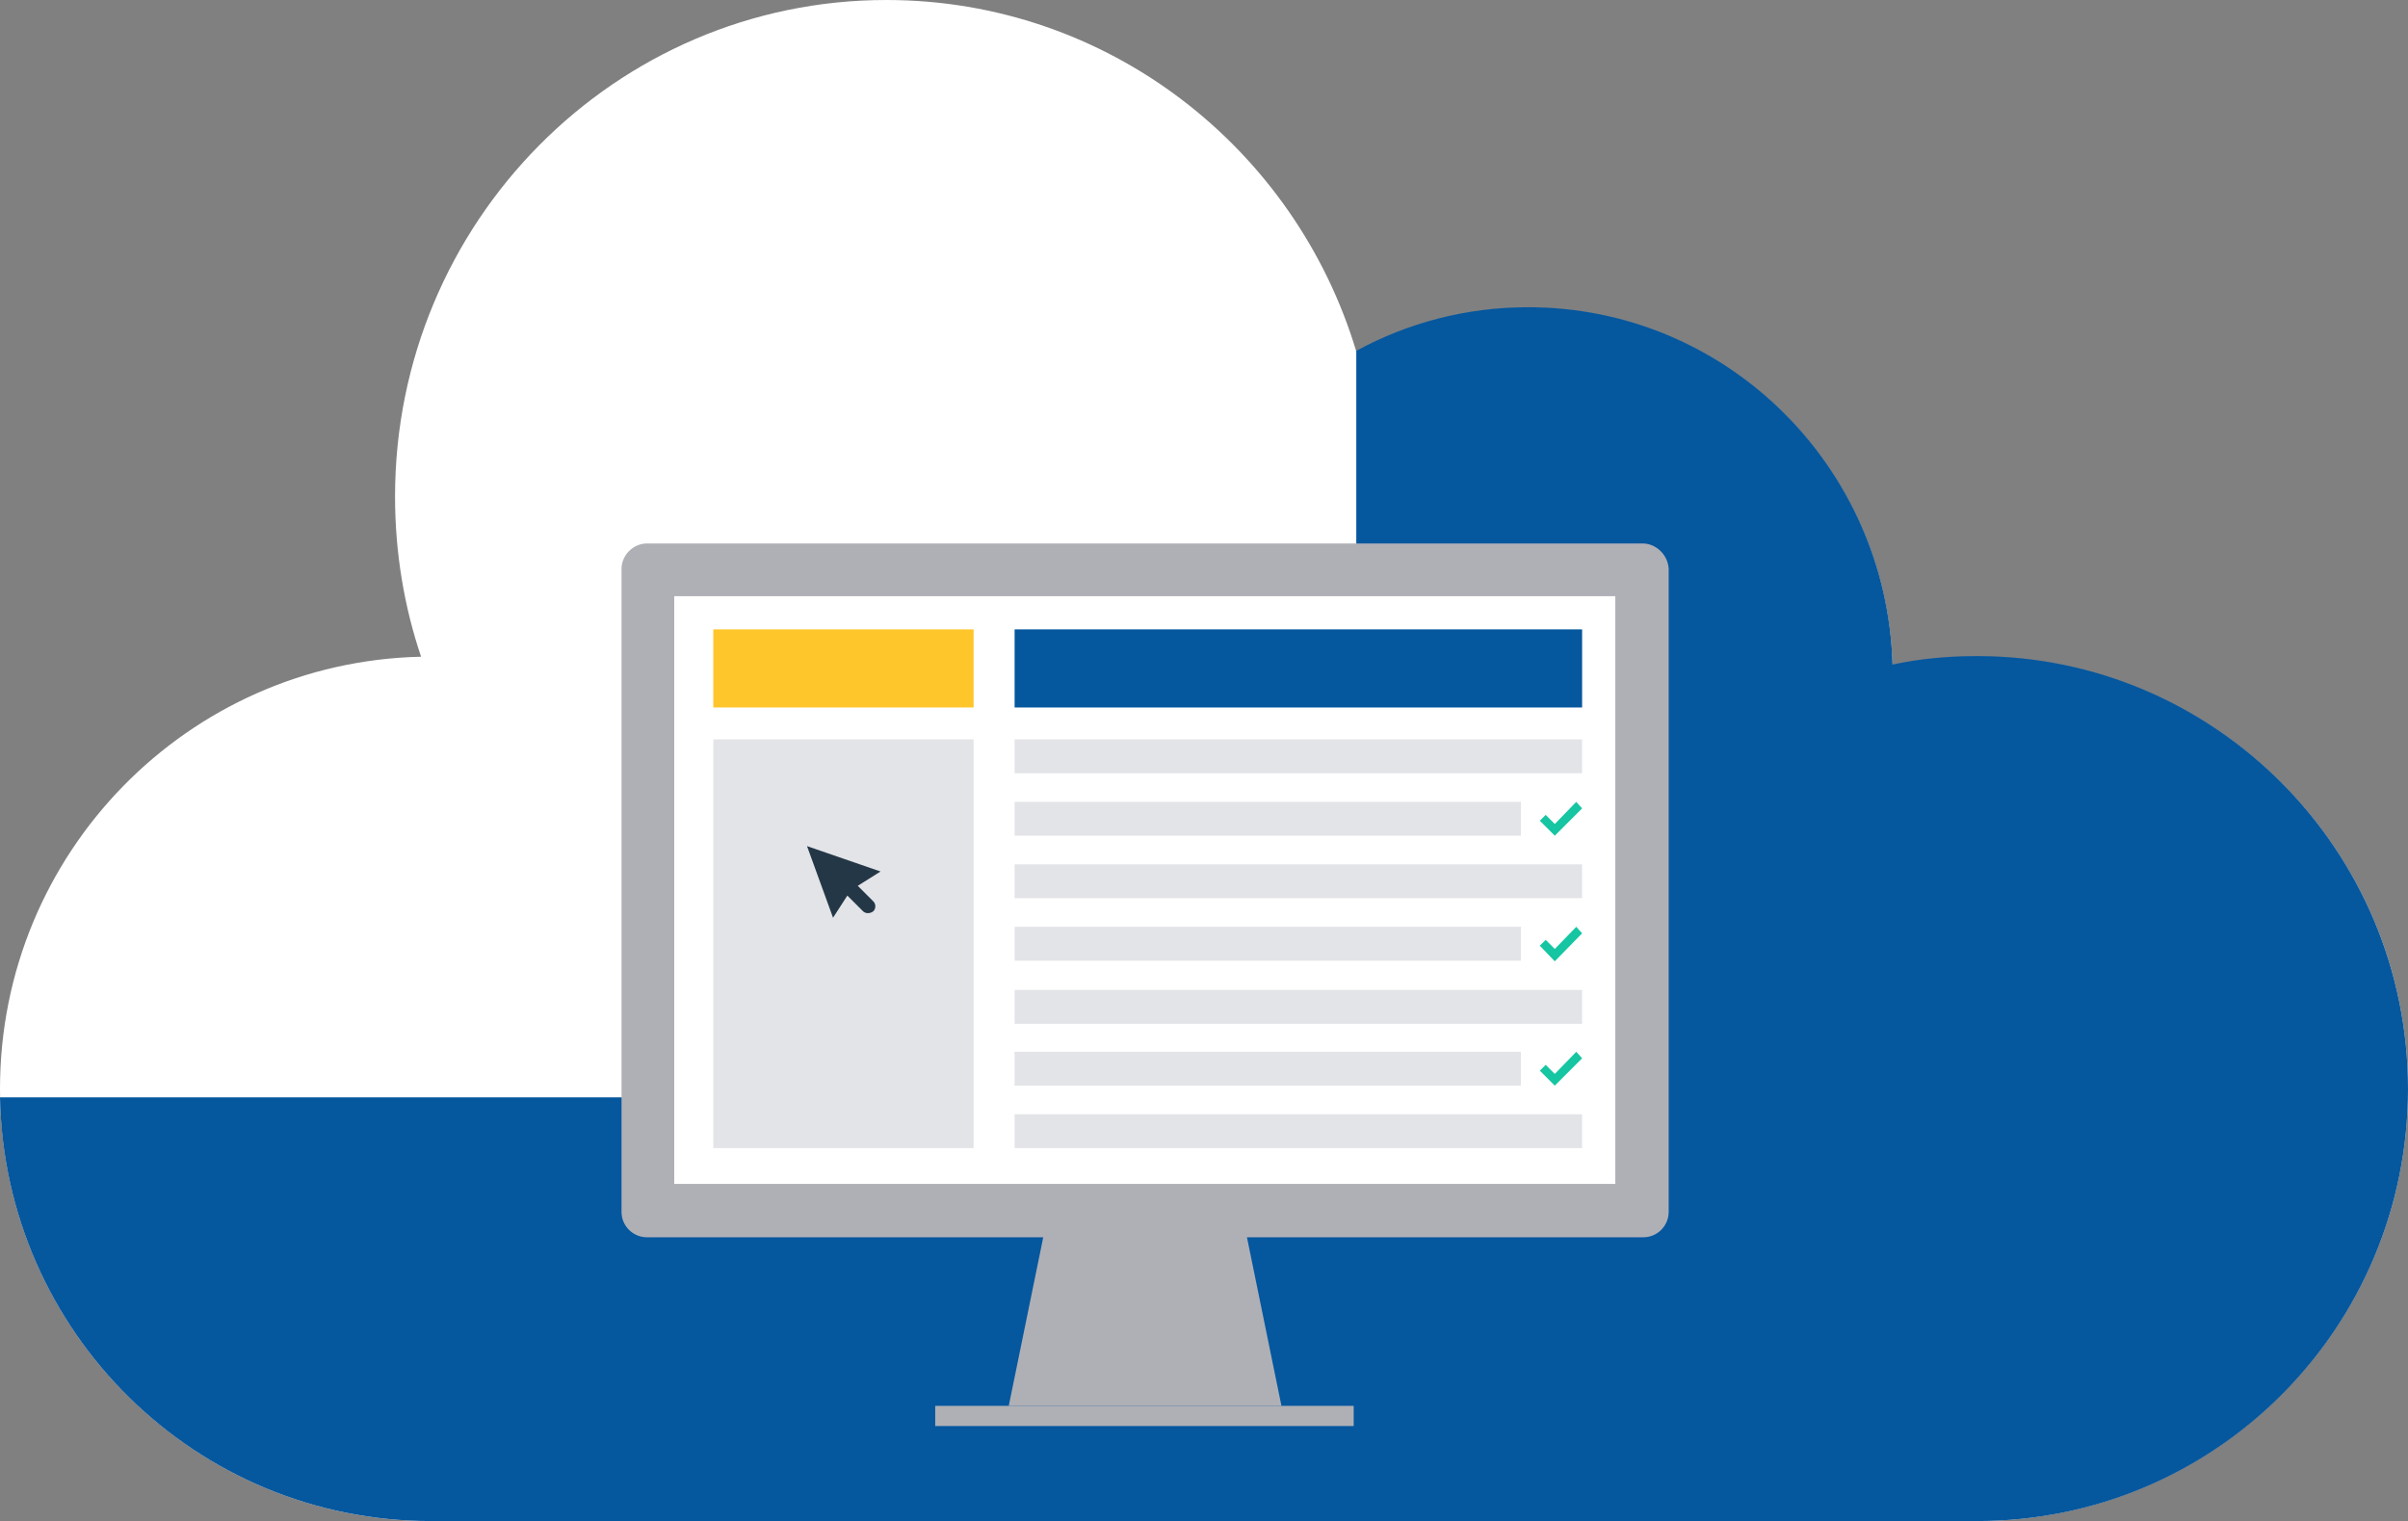 <?xml version="1.0" encoding="utf-8"?>
<!-- Generator: Adobe Illustrator 25.0.0, SVG Export Plug-In . SVG Version: 6.00 Build 0)  -->
<svg version="1.1" id="Layer_1" xmlns="http://www.w3.org/2000/svg" xmlns:xlink="http://www.w3.org/1999/xlink" x="0px" y="0px"
	 viewBox="0 0 370 233.7" style="enable-background:new 0 0 370 233.7;" xml:space="preserve">
<rect x="0" y="0" width="370" height="233.7" fill="#808080" stroke="none"/>
<style type="text/css">
	.st0{fill:#FFFFFF;}
	.st1{fill:#05579e;}
	.st2{fill:#05579e;}
	.st3{fill:#AFB0B6;}
	.st4{fill:#FFC62C;}
	.st5{fill:#E3E4E8;}
	.st6{fill:#243746;}
	.st7{fill:#16C5A2;}
</style>
<g>
	<path class="st0" d="M370,167.3c0-36.7-29.7-66.4-66.2-66.4c-4.5,0-8.8,0.4-13,1.3c-0.9-30.5-25.6-54.9-56-54.9
		c-9.5,0-18.5,2.4-26.4,6.7C199,22.7,170.2,0,136.2,0C94.5,0,60.7,34.2,60.7,76.3c0,8.6,1.4,16.9,4,24.6C28.8,101.7,0,131.1,0,167.3
		c0,36.7,29.7,66.4,66.2,66.4h237.5C340.3,233.7,370,204,370,167.3"/>
</g>
<path class="st1" d="M303.8,100.8c-4.5,0-8.8,0.4-13,1.3c-0.9-30.5-25.6-54.9-56-54.9c-9.5,0-18.5,2.4-26.4,6.7l0,0v179.8h95.4
	c36.6,0,66.2-29.7,66.2-66.4S340.3,100.8,303.8,100.8z"/>
<path class="st2" d="M209,168.6H0c0.7,36.1,30.1,65.1,66.2,65.1H209V168.6z"/>
<g>
	<rect x="143.7" y="216" class="st3" width="64.3" height="3.1"/>
	<path class="st3" d="M252.4,83.5h-153c-2.1,0-3.9,1.8-3.9,3.9v98.8c0,2.2,1.8,3.9,3.9,3.9h60.9L155,216h41.9l-5.3-25.9h60.9
		c2.2,0,3.9-1.8,3.9-3.9V87.4C256.3,85.3,254.5,83.5,252.4,83.5z"/>
</g>
<rect x="103.6" y="91.6" class="st0" width="144.6" height="90.3"/>
<rect x="109.6" y="96.7" class="st4" width="40" height="12"/>
<rect x="109.6" y="113.6" class="st5" width="40" height="62.8"/>
<rect x="155.9" y="96.7" class="st2" width="87.2" height="12"/>
<rect x="155.9" y="113.6" class="st5" width="87.2" height="5.2"/>
<rect x="155.9" y="132.8" class="st5" width="87.2" height="5.2"/>
<rect x="155.9" y="123.2" class="st5" width="77.8" height="5.2"/>
<rect x="155.9" y="142.4" class="st5" width="77.8" height="5.2"/>
<rect x="155.9" y="161.6" class="st5" width="77.8" height="5.2"/>
<rect x="155.9" y="152.1" class="st5" width="87.2" height="5.2"/>
<rect x="155.9" y="171.2" class="st5" width="87.2" height="5.2"/>
<g>
	<path class="st6" d="M131.8,136.1l3.5-2.2L124,130l4,11l2.2-3.4l2.4,2.4c0.4,0.4,1.1,0.4,1.6,0c0.4-0.4,0.4-1.1,0-1.5L131.8,136.1z
		"/>
</g>
<polygon class="st7" points="242.2,123.2 238.9,126.6 237.5,125.2 236.6,126.1 238.9,128.4 243.1,124.2 "/>
<polygon class="st7" points="242.2,142.4 238.9,145.8 237.5,144.4 236.6,145.3 238.9,147.7 243.1,143.4 "/>
<polygon class="st7" points="242.2,161.6 238.9,165 237.5,163.6 236.6,164.5 238.9,166.8 243.1,162.6 "/>
</svg>
